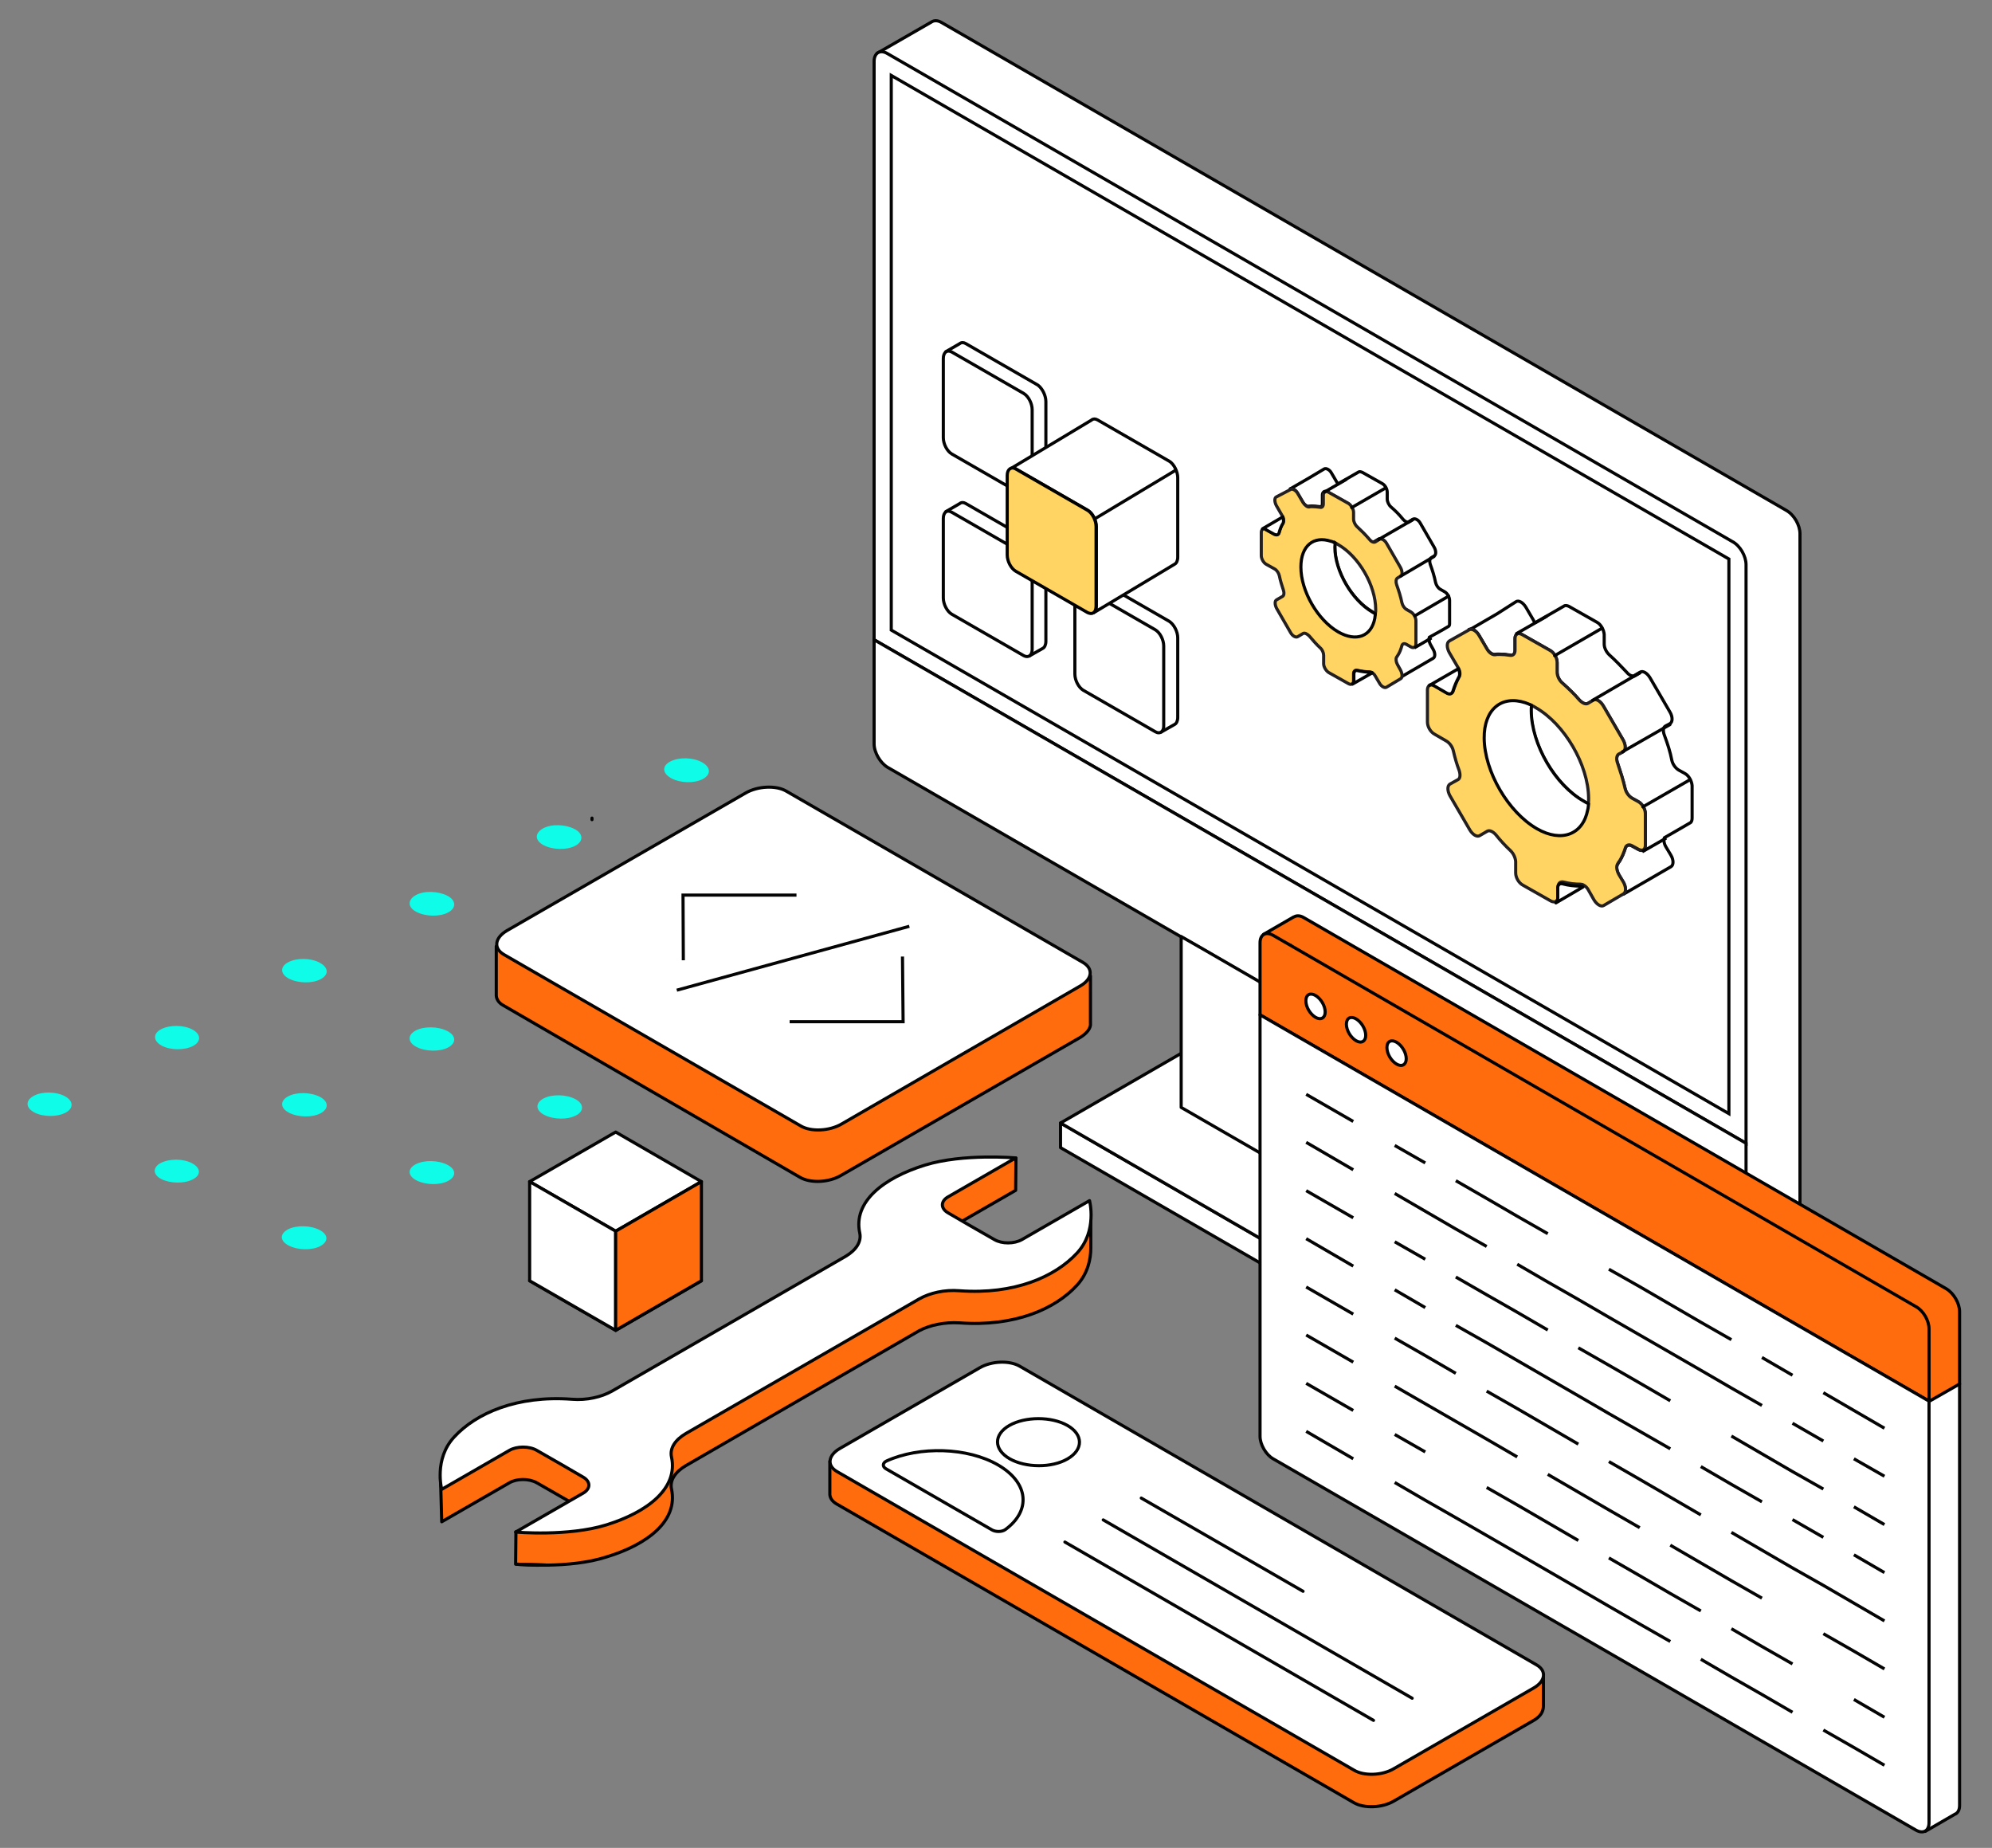 <?xml version="1.0" encoding="utf-8"?>
<!-- Generator: Adobe Illustrator 28.0.0, SVG Export Plug-In . SVG Version: 6.00 Build 0)  -->
<svg version="1.1" id="Layer_2_00000124148208588821128310000014115410453652869031_"
	 xmlns="http://www.w3.org/2000/svg" xmlns:xlink="http://www.w3.org/1999/xlink" x="0px" y="0px" viewBox="0 0 639 592.7"
	 style="enable-background:new 0 0 639 592.7;" xml:space="preserve">
<rect x="0" y="0" width="639" height="592.7" fill="#808080" stroke="none"/>
<style type="text/css">
	.st0{fill-rule:evenodd;clip-rule:evenodd;fill:#0FFCE8;}
	.st1{fill:#FFFFFF;stroke:#040404;stroke-linecap:round;stroke-linejoin:round;}
	.st2{fill:#FFFFFF;stroke:#040404;stroke-miterlimit:10;}
	.st3{fill:#FFFFFF;}
	.st4{fill:none;stroke:#040404;stroke-miterlimit:10;}
	.st5{fill:none;stroke:#040404;stroke-linecap:round;stroke-linejoin:round;}
	.st6{fill:#FFD462;stroke:#231F20;stroke-miterlimit:10;}
	.st7{fill:#FFD462;stroke:#000000;stroke-miterlimit:10;}
	.st8{fill:#FF6C0E;stroke:#000000;stroke-linecap:round;stroke-linejoin:round;}
</style>
<g id="Layer_1-2">
	<g>
		<path class="st0" d="M307.6,295c-2.7,1.4-7.2,1.2-10.1-0.3s-3-4-0.2-5.4s7.2-1.2,10.1,0.3S310.4,293.7,307.6,295z"/>
		<g>
			<path class="st0" d="M225.4,249.9c-2.7,1.4-7.2,1.3-10.1-0.3s-3-4-0.2-5.4s7.2-1.3,10.1,0.3S228.1,248.5,225.4,249.9z"/>
			<path class="st0" d="M184.5,271.3c-2.7,1.4-7.2,1.3-10.1-0.2s-2.9-3.9-0.2-5.4s7.2-1.3,10.1,0.2S187.2,269.9,184.5,271.3z"/>
			<path class="st0" d="M143.7,292.7c-2.7,1.4-7.2,1.3-10.1-0.2c-2.9-1.5-2.9-3.9-0.2-5.4c2.7-1.5,7.2-1.3,10.1,0.2
				S146.4,291.3,143.7,292.7z"/>
			<path class="st0" d="M102.8,314.1c-2.7,1.4-7.2,1.3-10.1-0.2s-2.9-3.9-0.2-5.3c2.7-1.4,7.2-1.4,10.1,0.2
				C105.5,310.4,105.5,312.7,102.8,314.1z"/>
			<path class="st0" d="M61.9,335.5c-2.7,1.4-7.2,1.4-10-0.1s-2.9-3.9-0.2-5.3c2.7-1.4,7.2-1.4,10,0.1S64.6,334.1,61.9,335.5z"/>
			<path class="st0" d="M21,356.9c-2.7,1.4-7.2,1.4-10-0.1s-2.9-3.8-0.2-5.3s7.2-1.4,10,0.1S23.7,355.5,21,356.9z"/>
			<path class="st0" d="M266.5,272.5c-2.7,1.4-7.2,1.3-10.1-0.3c-2.9-1.6-3-4-0.2-5.4c2.8-1.4,7.2-1.3,10.1,0.3
				C269.1,268.7,269.2,271.1,266.5,272.5L266.5,272.5z"/>
			<path class="st0" d="M225.6,293.7c-2.7,1.4-7.2,1.3-10.1-0.2s-2.9-3.9-0.2-5.4s7.2-1.3,10.1,0.2S228.3,292.3,225.6,293.7z"/>
			<path class="st0" d="M184.7,314.8c-2.7,1.4-7.2,1.3-10.1-0.2s-2.9-3.9-0.2-5.3c2.7-1.4,7.2-1.3,10.1,0.2S187.4,313.4,184.7,314.8
				z"/>
			<path class="st0" d="M143.7,336c-2.7,1.4-7.2,1.3-10.1-0.2c-2.9-1.5-2.9-3.9-0.2-5.3c2.7-1.4,7.2-1.3,10.1,0.2
				S146.4,334.6,143.7,336z"/>
			<path class="st0" d="M102.8,357.1c-2.7,1.4-7.2,1.3-10.1-0.2s-2.9-3.9-0.2-5.3s7.2-1.3,10.1,0.2S105.5,355.7,102.8,357.1z"/>
			<path class="st0" d="M61.8,378.3c-2.7,1.4-7.2,1.3-10-0.1s-2.9-3.8-0.2-5.2s7.2-1.4,10,0.1S64.6,376.9,61.8,378.3z"/>
			<path class="st0" d="M266.6,316c-2.7,1.4-7.2,1.3-10.1-0.3c-2.9-1.6-2.9-3.9-0.2-5.3c2.7-1.4,7.2-1.3,10.1,0.3
				C269.2,312.2,269.4,314.6,266.6,316z"/>
			<path class="st0" d="M225.7,336.9c-2.7,1.4-7.2,1.3-10.1-0.2s-2.9-3.9-0.2-5.3c2.7-1.4,7.2-1.3,10.1,0.2S228.4,335.5,225.7,336.9
				z"/>
			<path class="st0" d="M184.7,357.8c-2.7,1.4-7.2,1.3-10.1-0.2s-2.9-3.9-0.2-5.3s7.2-1.3,10.1,0.2S187.4,356.5,184.7,357.8z"/>
			<path class="st0" d="M143.7,378.8c-2.7,1.4-7.2,1.3-10.1-0.2c-2.9-1.5-2.9-3.8-0.2-5.2c2.7-1.4,7.2-1.3,10.1,0.2
				S146.4,377.4,143.7,378.8z"/>
			<path class="st0" d="M102.7,399.7c-2.7,1.4-7.2,1.3-10.1-0.2s-2.9-3.8-0.2-5.2s7.2-1.3,10.1,0.2S105.4,398.3,102.7,399.7z"/>
		</g>
	</g>
	<g>
		<polygon class="st1" points="452.9,425.3 340.2,360.2 340.2,368.1 452.9,433.2 		"/>
		<polygon class="st1" points="509.9,392.5 397.1,327.4 397.1,341 509.9,400.3 		"/>
		<polygon class="st1" points="511.1,391.7 452.9,425.3 452.9,433.2 511.1,399.6 		"/>
		<polygon class="st1" points="340.2,360.2 398.4,326.6 511.1,391.7 452.9,425.3 		"/>
		<polygon class="st1" points="468.5,344.2 468.5,398.9 461.6,402.9 461.6,348.2 385.9,304.4 385.9,296.5 		"/>
		<polygon class="st1" points="461.6,348.2 461.6,394.9 385.9,351.2 385.9,304.4 		"/>
		<path class="st2" d="M577.4,171.2v218.9c0,1.3-0.5,2.3-1.2,2.8l0,0l-0.1,0.1H576l-17,9.8l-22.6-31.4l-47.1-65.6L297.7,39.2
			l-16-22.3L298.9,7l0,0c0.8-0.5,1.9-0.5,3.1,0.2l271,156.5C575.5,165.1,577.4,168.4,577.4,171.2z"/>
		<polygon class="st3" points="489.2,305.8 297.7,195.2 297.7,39.2 		"/>
		<polygon class="st4" points="489.2,305.8 297.7,195.2 297.7,39.2 		"/>
		<path class="st3" d="M536.4,371.4L302,236.1c-2.4-1.4-4.3-4.8-4.3-7.5v-33.4l191.5,110.6L536.4,371.4L536.4,371.4z"/>
		<path class="st4" d="M536.4,371.4L302,236.1c-2.4-1.4-4.3-4.8-4.3-7.5v-33.4l191.5,110.6L536.4,371.4L536.4,371.4z"/>
		<path class="st3" d="M560.1,181.1v185.6L280.4,205.2V19.7c0-2.8,2-3.9,4.3-2.5l271,156.5C558.2,175,560.1,178.4,560.1,181.1
			L560.1,181.1z"/>
		<path class="st4" d="M560.1,181.1v185.6L280.4,205.2V19.7c0-2.8,2-3.9,4.3-2.5l271,156.5C558.2,175,560.1,178.4,560.1,181.1
			L560.1,181.1z"/>
		<path class="st3" d="M560.1,400v-33.3L280.4,205.2v33.4c0,2.8,2,6.1,4.3,7.5l271,156.5C558.2,403.9,560.1,402.8,560.1,400
			L560.1,400z"/>
		<path class="st4" d="M560.1,400v-33.3L280.4,205.2v33.4c0,2.8,2,6.1,4.3,7.5l271,156.5C558.2,403.9,560.1,402.8,560.1,400
			L560.1,400z"/>
		<polygon class="st1" points="461.6,348.2 461.6,402.9 378.9,355.2 378.9,300.4 385.9,304.4 		"/>
		<polygon class="st2" points="554.6,357.2 285.9,202.1 285.9,24.2 554.6,179.3 		"/>
		<g>
			<line class="st5" x1="458.7" y1="204.9" x2="453.7" y2="207.8"/>
			<path class="st1" d="M424.8,150.4c0.6-0.3,1.7,0.2,2.3,1.3l1.7,2.9c0.1,0.2,0.3,0.4,0.4,0.6l6.6-3.8l0,0c0.3-0.2,0.7-0.1,1.2,0.1
				l6.4,3.6c0.9,0.5,1.6,1.7,1.6,2.8v2.2c0,0.8,0.5,1.9,1.2,2.5c1.4,1.2,2.7,2.5,3.9,4c0.6,0.7,1.3,1,1.8,0.8c0,0,0.1,0,0.1-0.1
				l1.3-0.8c0.6-0.3,1.7,0.2,2.3,1.3l4.5,7.8c0.6,1.1,0.6,2.3,0,2.7l-1,0.6c-0.5,0.3-0.6,1.2-0.3,2.1c0.7,1.9,1.3,3.8,1.7,5.8
				c0.2,0.9,0.8,1.8,1.5,2.2l1.4,0.8c0.9,0.5,1.6,1.7,1.6,2.8v7.4c0,0.5-0.1,0.9-0.5,1l-1.7,1l-4.3,2.4c-0.2,0.6-0.1,1.4,0.3,2.2
				l1,1.8c0.6,1.1,0.6,2.3,0,2.7l-10.8,6.3c0.6-0.3,0.6-1.5,0-2.7l-1-1.8c-0.5-0.9-0.6-1.9-0.3-2.4c0.1-0.2,0.3-0.4,0.4-0.6
				c0.6-0.9,1-2,1.3-3.1c0.2-0.7,0.8-0.8,1.5-0.4l1.4,0.8c0.9,0.5,1.6,0.1,1.6-1V199c0-1-0.7-2.3-1.6-2.8l-1.4-0.8
				c-0.7-0.4-1.3-1.3-1.5-2.2c-0.4-2-1-3.8-1.7-5.8c-0.3-0.9-0.2-1.8,0.3-2.1l1-0.6c0.6-0.3,0.6-1.5,0-2.7l-4.5-7.8
				c-0.6-1.1-1.7-1.7-2.3-1.3l-1.3,0.8c-0.5,0.3-1.3,0-1.9-0.8c-1.3-1.5-2.5-2.7-3.9-4c-0.7-0.6-1.2-1.7-1.2-2.5v-2.2
				c0-1-0.8-2.3-1.6-2.8l-6.4-3.6c-0.5-0.3-0.8-0.3-1.2-0.1l-0.1,0.1l-0.1,0.1c-0.2,0.2-0.3,0.5-0.3,0.9v2.7c0,0.8-0.4,1.3-1.1,1.1
				c-0.9-0.1-1.7-0.2-2.6-0.2c-0.3,0-0.6,0-0.8,0.1c-0.6,0.1-1.4-0.5-2-1.4l-1.7-2.9c-0.6-1-1.5-1.5-2.1-1.4l6.2-3.6L424.8,150.4
				L424.8,150.4z"/>
			<path class="st1" d="M413.9,156.8l0.2-0.1c0.6-0.1,1.5,0.4,2.1,1.4l1.7,2.9c0.5,0.9,1.3,1.5,2,1.4c0.3,0,0.6-0.1,0.8-0.1
				c0.8,0,1.7,0.1,2.6,0.2c-0.9-0.1-3.1,1.3-4,1.3L413.9,156.8L413.9,156.8z"/>
			<path class="st6" d="M409.4,159.4c-0.6,0.3-0.6,1.5,0,2.7l1.9,3.3c0.1,0.1,0.1,0.2,0.2,0.3c0.3,0.8,0.3,1.5,0.1,2
				c-0.6,0.9-1,2-1.3,3.1c-0.2,0.7-0.8,0.8-1.5,0.5l-2.7-1.5c-0.4-0.2-0.8-0.3-1-0.1l-0.1,0.1c-0.3,0.2-0.4,0.6-0.4,1v7.4
				c0,1,0.7,2.3,1.6,2.8l2.7,1.5c0.7,0.4,1.3,1.3,1.5,2.2c0.3,1.5,0.8,3.1,1.3,4.6c0.3,0.9,0.2,1.7-0.3,2l-1.9,1.1
				c-0.6,0.3-0.6,1.5,0,2.7l4.5,7.8c0.6,1.1,1.7,1.7,2.3,1.3l1.7-1c0.5-0.3,1.3,0.1,2,0.8c1.1,1.3,2.2,2.6,3.5,3.8
				c0.7,0.6,1.1,1.6,1.1,2.4v2.7c0,1,0.8,2.3,1.6,2.8l6.4,3.6c0.4,0.2,0.8,0.3,1,0.1c0,0,0,0,0.1,0l0.1-0.1c0.3-0.1,0.4-0.6,0.4-1
				v-2.2c0-0.8,0.5-1.3,1.2-1.1c1.4,0.3,2.7,0.5,3.9,0.5c0.2,0,0.5,0.1,0.8,0.2c0.4,0.3,0.8,0.6,1.1,1.2l1.3,2.2
				c0.6,1.1,1.7,1.7,2.3,1.3l4.5-2.7c0.6-0.3,0.6-1.5,0-2.7l-1-1.8c-0.5-0.9-0.6-1.9-0.3-2.4c0.1-0.2,0.3-0.4,0.4-0.6
				c0.6-0.9,1-2,1.3-3.1c0.2-0.7,0.8-0.8,1.5-0.4l1.4,0.8c0.9,0.5,1.6,0.1,1.6-1v-7.4c0-1-0.7-2.3-1.6-2.8l-1.4-0.8
				c-0.7-0.4-1.3-1.3-1.5-2.2c-0.4-2-1-3.8-1.7-5.8c-0.3-0.9-0.2-1.8,0.3-2.1l1-0.6c0.6-0.3,0.6-1.5,0-2.7l-4.5-7.8
				c-0.6-1.1-1.7-1.7-2.3-1.3l-1.3,0.8c-0.5,0.3-1.3,0-1.9-0.8c-1.3-1.5-2.5-2.7-3.9-4c-0.7-0.6-1.2-1.7-1.2-2.5v-2.2
				c0-1-0.8-2.3-1.6-2.8l-6.4-3.6c-0.5-0.3-0.8-0.3-1.2-0.1l-0.1,0.1l-0.1,0.1c-0.2,0.2-0.3,0.5-0.3,0.9v2.7c0,0.8-0.4,1.3-1.1,1.1
				c-0.9-0.1-1.7-0.2-2.6-0.2c-0.3,0-0.6,0-0.8,0.1c-0.6,0.1-1.4-0.5-2-1.4l-1.7-2.9c-0.6-1-1.5-1.5-2.1-1.4c-0.1,0-0.1,0.1-0.2,0.1
				L409.4,159.4L409.4,159.4z M429.3,174.7c6.6,3.8,12,13.1,12,20.8c0,0.4,0,0.8-0.1,1.3c-0.3-0.1-0.7-0.3-1-0.6
				c-6.6-3.8-12-13.1-12-20.8c0-0.4,0-0.8,0.1-1.3C428.6,174.3,429,174.5,429.3,174.7z"/>
			<path class="st1" d="M426.9,173.6c0.5,0.1,0.9,0.3,1.4,0.6c0,0.4-0.1,0.8-0.1,1.3c0,7.7,5.5,17,12,20.8c0.3,0.2,0.7,0.4,1,0.6
				c-0.1,0.5-0.1,1-0.2,1.5c-1.1,5.7-5.9,7.6-11.7,4.3c-6.6-3.8-12-13.1-12-20.8C417.3,175,421.4,171.8,426.9,173.6L426.9,173.6z"/>
			<path class="st1" d="M451.8,167.5l1.3-0.8L451.8,167.5C451.9,167.5,451.8,167.5,451.8,167.5L451.8,167.5z"/>
			<line class="st5" x1="431.8" y1="153.8" x2="424.9" y2="157.8"/>
			<line class="st5" x1="453.2" y1="166.7" x2="442.3" y2="173"/>
			<line class="st5" x1="460" y1="178.5" x2="449.3" y2="184.8"/>
			<line class="st5" x1="433.6" y1="162.8" x2="444.5" y2="156.5"/>
			<line class="st5" x1="453.9" y1="197.5" x2="464.7" y2="191.2"/>
			<path class="st1" d="M405,169.6l6.5-3.8c0.3,0.8,0.3,1.5,0.1,2c-0.6,0.9-1,2-1.3,3.1c-0.2,0.7-0.8,0.8-1.5,0.5l-2.7-1.5
				C405.6,169.4,405.2,169.4,405,169.6L405,169.6z"/>
			<path class="st1" d="M435.5,215.1c1.4,0.3,2.7,0.5,3.9,0.5c0.2,0,0.5,0.1,0.8,0.2l-6.3,3.6c0.3-0.1,0.4-0.6,0.4-1v-2.2
				C434.3,215.4,434.8,214.9,435.5,215.1L435.5,215.1z"/>
			<line class="st4" x1="453.7" y1="207.8" x2="459.2" y2="204.6"/>
			<line class="st5" x1="533.8" y1="269.1" x2="526.8" y2="273.2"/>
			<path class="st1" d="M486.3,193c0.9-0.6,2.3,0.3,3.2,1.8l2.4,4.1c0.1,0.3,0.3,0.6,0.6,0.8l9.2-5.3l0,0c0.4-0.3,1-0.2,1.6,0.1
				l9,5.1c1.3,0.7,2.2,2.5,2.3,3.9v3.1c0,1.2,0.7,2.6,1.7,3.5c1.9,1.7,3.7,3.6,5.5,5.5c0.8,1,1.8,1.4,2.5,1.1c0.1,0,0.1-0.1,0.1-0.1
				l1.7-1c0.9-0.6,2.3,0.3,3.2,1.8l6.4,11c0.9,1.5,0.9,3.2,0,3.7l-1.5,0.8c-0.7,0.4-0.8,1.6-0.3,2.9c1,2.7,1.9,5.4,2.4,8.1
				c0.3,1.3,1.2,2.5,2.2,3.1l2,1.1c1.3,0.7,2.2,2.5,2.3,3.9v10.4c0,0.7-0.2,1.3-0.6,1.5l-2.4,1.4l-5.9,3.4c-0.3,0.8-0.1,2,0.6,3.1
				l1.5,2.5c0.9,1.5,0.9,3.2,0,3.7l-15.2,8.8c0.9-0.6,0.8-2.2,0-3.7l-1.5-2.5c-0.7-1.3-0.9-2.6-0.4-3.4c0.2-0.3,0.3-0.6,0.6-0.9
				c0.8-1.3,1.4-2.7,1.9-4.3c0.3-0.9,1.2-1.2,2.2-0.6l2,1.1c1.3,0.7,2.2,0.1,2.2-1.3V261c0-1.5-1-3.2-2.3-3.9l-2-1.1
				c-1-0.6-1.9-1.8-2.2-3.1c-0.6-2.7-1.5-5.4-2.4-8.1c-0.5-1.3-0.3-2.5,0.3-2.9l1.5-0.8c0.9-0.6,0.8-2.2,0-3.7l-6.4-11
				c-0.9-1.5-2.3-2.4-3.2-1.8l-1.7,1c-0.7,0.4-1.7,0-2.7-1c-1.7-2-3.6-3.8-5.5-5.5c-1-0.8-1.7-2.3-1.7-3.5v-3.1c0-1.5-1-3.2-2.3-3.9
				l-9-5.1c-0.6-0.3-1.2-0.4-1.6-0.1c-0.1,0-0.1,0.1-0.1,0.1c-0.1,0.1-0.1,0.1-0.1,0.1c-0.3,0.3-0.4,0.7-0.4,1.3v3.7
				c0,1.1-0.6,1.7-1.5,1.6c-1.3-0.2-2.4-0.3-3.6-0.3c-0.4,0-0.8,0-1.3,0.1c-0.9,0.1-2-0.7-2.7-2l-2.4-4.1c-0.8-1.4-2-2.2-2.9-2
				l8.6-5L486.3,193L486.3,193z"/>
			<path class="st1" d="M471.2,201.9l0.3-0.1c0.9-0.3,2.1,0.6,2.9,2l2.4,4.1c0.7,1.3,1.8,2,2.7,2c0.4-0.1,0.8-0.1,1.3-0.1
				c1.2,0,2.4,0.1,3.6,0.3c-1.3-0.2-4.4,1.8-5.6,1.8L471.2,201.9L471.2,201.9z"/>
			<path class="st6" d="M464.9,205.6c-0.9,0.6-0.8,2.2,0,3.7l2.7,4.6c0.1,0.1,0.2,0.3,0.3,0.5c0.5,1,0.6,2.1,0.1,2.8
				c-0.7,1.3-1.3,2.7-1.8,4.3c-0.3,1-1.1,1.3-2.2,0.6l-3.8-2.2c-0.6-0.3-1.1-0.4-1.5-0.2l-0.2,0.1c-0.3,0.3-0.6,0.8-0.6,1.4v10.4
				c0,1.5,1,3.2,2.3,3.9l3.8,2.2c1,0.6,1.9,1.8,2.2,3.1c0.5,2.2,1.1,4.3,1.9,6.4c0.4,1.3,0.3,2.4-0.3,2.8l-2.7,1.5
				c-0.9,0.6-0.8,2.2,0,3.7l6.4,11c0.9,1.5,2.3,2.4,3.2,1.8l2.4-1.4c0.7-0.4,1.8,0.1,2.7,1.1c1.5,1.9,3.1,3.6,4.8,5.2
				c0.9,0.9,1.5,2.2,1.6,3.4v3.7c0,1.5,1,3.2,2.3,3.9l9,5.1c0.6,0.3,1,0.3,1.5,0.2h0.1l0.1-0.1c0.3-0.3,0.6-0.8,0.6-1.5v-3.1
				c0-1.2,0.7-1.8,1.7-1.6c1.9,0.5,3.7,0.7,5.5,0.7c0.3,0,0.7,0.1,1,0.3c0.6,0.3,1.2,0.9,1.6,1.7l1.7,3c0.9,1.5,2.3,2.4,3.2,1.8
				l6.3-3.7c0.9-0.6,0.8-2.2,0-3.7l-1.5-2.5c-0.7-1.3-0.9-2.6-0.4-3.4c0.2-0.3,0.3-0.6,0.6-0.9c0.8-1.3,1.4-2.7,1.9-4.3
				c0.3-0.9,1.2-1.2,2.2-0.6l2,1.1c1.3,0.7,2.2,0.1,2.2-1.3V261c0-1.5-1-3.2-2.3-3.9l-2-1.1c-1-0.6-1.9-1.8-2.2-3.1
				c-0.6-2.7-1.5-5.4-2.4-8.1c-0.5-1.3-0.3-2.5,0.3-2.9l1.5-0.8c0.9-0.6,0.8-2.2,0-3.7l-6.4-11c-0.9-1.5-2.3-2.4-3.2-1.8l-1.7,1
				c-0.7,0.4-1.7,0-2.7-1c-1.7-2-3.6-3.8-5.5-5.5c-1-0.8-1.7-2.3-1.7-3.5v-3.1c0-1.5-1-3.2-2.3-3.9l-9-5.1c-0.6-0.3-1.2-0.4-1.6-0.1
				c-0.1,0-0.1,0.1-0.1,0.1c-0.1,0.1-0.1,0.1-0.1,0.1c-0.3,0.3-0.4,0.7-0.4,1.3v3.7c0,1.1-0.6,1.7-1.5,1.6c-1.3-0.2-2.4-0.3-3.6-0.3
				c-0.4,0-0.8,0-1.3,0.1c-0.9,0.1-2-0.7-2.7-2l-2.4-4.1c-0.8-1.4-2-2.2-2.9-2c-0.1,0-0.2,0.1-0.3,0.1L464.9,205.6L464.9,205.6z
				 M492.7,227c9.2,5.3,16.8,18.3,16.9,29c0,0.6,0,1.3-0.1,1.8c-0.5-0.2-1-0.5-1.5-0.8c-9.2-5.3-16.8-18.3-16.9-29
				c0-0.6,0-1.3,0.1-1.8C491.7,226.4,492.2,226.7,492.7,227z"/>
			<path class="st1" d="M489.3,225.4c0.6,0.2,1.3,0.5,2,0.8c-0.1,0.6-0.1,1.2-0.1,1.8c0.1,10.8,7.6,23.8,16.9,29
				c0.5,0.3,1,0.6,1.5,0.8c-0.1,0.7-0.1,1.4-0.3,2c-1.5,7.8-8.3,10.6-16.3,6c-9.2-5.3-16.8-18.3-16.9-29
				C476,227.5,481.7,222.9,489.3,225.4L489.3,225.4z"/>
			<path class="st1" d="M524.2,216.9l1.9-1.1l-1.7,1C524.3,216.8,524.2,216.9,524.2,216.9z"/>
			<line class="st5" x1="496.1" y1="197.7" x2="486.5" y2="203.2"/>
			<line class="st5" x1="526" y1="215.8" x2="510.9" y2="224.6"/>
			<line class="st5" x1="535.7" y1="232.4" x2="520.5" y2="241.1"/>
			<line class="st5" x1="498.7" y1="210.3" x2="513.9" y2="201.5"/>
			<line class="st5" x1="527" y1="258.8" x2="542.1" y2="250.1"/>
			<path class="st1" d="M458.6,219.8l9.2-5.3c0.5,1,0.6,2.1,0.1,2.8c-0.7,1.3-1.3,2.7-1.8,4.3c-0.3,1-1.1,1.3-2.2,0.6l-3.8-2.2
				C459.5,219.6,459.1,219.6,458.6,219.8L458.6,219.8z"/>
			<path class="st1" d="M501.3,283.5c1.9,0.5,3.7,0.7,5.5,0.7c0.3,0,0.7,0.1,1,0.3l-8.7,5.1c0.3-0.3,0.6-0.8,0.6-1.5v-3.1
				C499.6,283.9,500.3,283.2,501.3,283.5L501.3,283.5z"/>
			<line class="st4" x1="526.8" y1="273.2" x2="534.5" y2="268.8"/>
		</g>
		<g>
			<path class="st1" d="M335.5,128.8v25.5c0,1.1-0.4,1.9-0.9,2.2l0,0l-4.4,2.5l0.1-4.2L309.8,143c-1.5-0.9-2.7-3.2-2.7-5.2v-22.6
				l-3.7-2.4l4.5-2.6l0.1-0.1c0.5-0.3,1.1-0.3,1.8,0.1l23.1,13.3C334.3,124.5,335.5,126.8,335.5,128.8L335.5,128.8z"/>
			<path class="st1" d="M328.4,158.9l-23.1-13.3c-1.5-0.9-2.7-3.2-2.7-5.2v-25.4c0-2,1.2-2.9,2.7-2.1l23.1,13.3
				c1.5,0.9,2.7,3.2,2.7,5.2v25.5C331.1,158.8,329.9,159.7,328.4,158.9z"/>
			<path class="st1" d="M335.5,180.2v25.5c0,1.1-0.4,1.9-0.9,2.2l0,0l-4.4,2.5l0.1-4.2l-20.5-11.9c-1.5-0.9-2.7-3.2-2.7-5.2v-22.6
				l-3.7-2.4l4.5-2.6l0.1-0.1c0.5-0.3,1.1-0.3,1.8,0.1l23.1,13.3C334.3,175.9,335.5,178.2,335.5,180.2L335.5,180.2z"/>
			<path class="st1" d="M328.4,210.3l-23.1-13.3c-1.5-0.9-2.7-3.2-2.7-5.2v-25.5c0-2,1.2-2.9,2.7-2l23.1,13.3
				c1.5,0.9,2.7,3.2,2.7,5.2v25.5C331.1,210.2,329.9,211.1,328.4,210.3z"/>
			<path class="st1" d="M377.8,204.6v25.5c0,1.1-0.4,1.9-0.9,2.2l0,0l-4.4,2.5l0.1-4.2L352,218.8c-1.5-0.9-2.7-3.2-2.7-5.2V191
				l-3.7-2.4l4.5-2.6l0.1-0.1c0.5-0.3,1.1-0.3,1.8,0.1l23.1,13.3C376.6,200.3,377.8,202.6,377.8,204.6L377.8,204.6z"/>
			<path class="st1" d="M370.6,234.7l-23.1-13.3c-1.5-0.9-2.7-3.2-2.7-5.2v-25.5c0-2,1.2-2.9,2.7-2l23.1,13.3
				c1.5,0.9,2.7,3.2,2.7,5.2v25.5C373.4,234.6,372.1,235.6,370.6,234.7z"/>
			<path class="st1" d="M377.8,153.2v25.5c0,1.1-0.4,1.9-0.9,2.2l0,0l-26,15.6c0.5-0.4,0.8-1.1,0.8-2.1v-25.5c0-2-1.2-4.3-2.7-5.2
				l-23.1-13.3c-0.6-0.3-1.1-0.4-1.5-0.2l25.8-15.5l0.1-0.1c0.5-0.3,1.1-0.3,1.8,0.1l23.1,13.3C376.6,148.9,377.8,151.3,377.8,153.2
				L377.8,153.2z"/>
			<path class="st7" d="M351.6,168.9v25.5c0,1-0.3,1.8-0.8,2.1c0,0-0.1,0-0.1,0.1c-0.5,0.3-1.1,0.2-1.8-0.1l-23.1-13.3
				c-1.5-0.9-2.7-3.2-2.7-5.2v-25.5c0-1,0.3-1.7,0.8-2.1l0.4-0.2c0.4-0.2,1-0.1,1.5,0.2l23.1,13.3
				C350.4,164.6,351.6,166.9,351.6,168.9L351.6,168.9z"/>
			<line class="st5" x1="351.2" y1="166.4" x2="377" y2="150.9"/>
		</g>
	</g>
	<g>
		<path class="st1" d="M628.6,443.9v135.2c0,1.2-0.4,2.1-1.1,2.6l-0.4,0.2l-9.5,5.5l0.3-9.7L418.2,462.4c-2.3-1.3-4.2-4.6-4.2-7.2
			V319.9L628.6,443.9L628.6,443.9z"/>
		<path class="st8" d="M628.6,420.7v23.2l-9.8,5.6l-1.8-12.2L414,319.9v-16.7l-8.7-3.5l9.7-5.6h0.1c0.8-0.5,1.9-0.5,3.1,0.2
			l206.2,119.1C626.7,414.8,628.6,418,628.6,420.7z"/>
		<path class="st8" d="M618.8,426.2v23.2L404.2,325.5v-23.1c0-2.7,1.9-3.7,4.2-2.4l206.2,119.1C617,420.4,618.8,423.6,618.8,426.2z"
			/>
		<path class="st1" d="M618.8,449.4v135.2c0,2.7-1.9,3.7-4.2,2.4L408.4,467.9c-2.3-1.3-4.2-4.6-4.2-7.2V325.5L618.8,449.4
			L618.8,449.4z"/>
		<path class="st1" d="M425.1,324.6c0,1.9-1.4,2.7-3.1,1.7s-3.1-3.3-3.1-5.3s1.4-2.7,3.1-1.7S425.1,322.6,425.1,324.6z"/>
		<path class="st1" d="M438.1,332.1c0,1.9-1.4,2.7-3.1,1.7s-3.1-3.3-3.1-5.3s1.4-2.7,3.1-1.7S438.1,330.1,438.1,332.1z"/>
		<path class="st1" d="M451.1,339.6c0,1.9-1.4,2.7-3.1,1.7s-3.1-3.3-3.1-5.3s1.4-2.7,3.1-1.7S451.1,337.6,451.1,339.6z"/>
		<line class="st4" x1="419" y1="351" x2="434.1" y2="359.7"/>
		<line class="st4" x1="419" y1="366.4" x2="434.1" y2="375.2"/>
		<line class="st4" x1="419" y1="381.9" x2="434.1" y2="390.6"/>
		<line class="st4" x1="419" y1="397.3" x2="434.1" y2="406.1"/>
		<line class="st4" x1="419" y1="412.8" x2="434.1" y2="421.5"/>
		<line class="st4" x1="419" y1="428.2" x2="434.1" y2="436.9"/>
		<line class="st4" x1="419" y1="443.7" x2="434.1" y2="452.4"/>
		<line class="st4" x1="419" y1="459.1" x2="434.1" y2="467.9"/>
		<polyline class="st2" points="584.9,446.7 594.7,452.4 604.5,458.1 		"/>
		<line class="st4" x1="565.2" y1="435.4" x2="575" y2="441.1"/>
		<polyline class="st2" points="516.1,407.1 526,412.7 535.8,418.4 545.6,424.1 555.4,429.7 		"/>
		<polyline class="st2" points="467,378.7 476.9,384.4 486.7,390.1 496.5,395.7 		"/>
		<line class="st4" x1="447.4" y1="367.4" x2="457.2" y2="373"/>
		<line class="st4" x1="594.7" y1="467.9" x2="604.5" y2="473.5"/>
		<line class="st4" x1="575" y1="456.5" x2="584.9" y2="462.2"/>
		<polyline class="st2" points="486.7,405.5 496.5,411.2 506.3,416.8 516.1,422.5 545.6,439.5 555.4,445.2 565.2,450.8 		"/>
		<polyline class="st2" points="447.4,382.8 457.2,388.5 467,394.2 476.9,399.8 		"/>
		<line class="st4" x1="594.7" y1="483.3" x2="604.5" y2="489"/>
		<polyline class="st2" points="555.4,460.6 565.2,466.3 575,472 584.9,477.6 		"/>
		<polyline class="st2" points="506.3,432.3 516.1,437.9 526,443.6 535.8,449.3 		"/>
		<polyline class="st2" points="467,409.6 476.9,415.3 486.7,420.9 496.5,426.6 		"/>
		<line class="st4" x1="447.4" y1="398.3" x2="457.2" y2="403.9"/>
		<line class="st4" x1="594.7" y1="498.7" x2="604.5" y2="504.4"/>
		<line class="st4" x1="575" y1="487.4" x2="584.9" y2="493.1"/>
		<polyline class="st2" points="545.6,470.4 555.4,476.1 565.2,481.7 		"/>
		<polyline class="st2" points="467,425.1 476.9,430.7 506.3,447.7 516.1,453.4 535.8,464.7 		"/>
		<line class="st4" x1="447.4" y1="413.7" x2="457.2" y2="419.4"/>
		<polyline class="st2" points="555.4,491.5 565.2,497.2 575,502.9 584.9,508.5 594.7,514.2 604.5,519.9 		"/>
		<polyline class="st2" points="516.1,468.8 526,474.5 535.8,480.2 545.6,485.9 		"/>
		<polyline class="st2" points="476.9,446.2 486.7,451.8 496.5,457.5 506.3,463.2 		"/>
		<polyline class="st2" points="447.4,429.2 457.2,434.8 467,440.5 		"/>
		<polyline class="st2" points="584.9,524 594.7,529.6 604.5,535.3 		"/>
		<polyline class="st2" points="535.8,495.6 545.6,501.3 555.4,507 565.2,512.6 		"/>
		<polyline class="st2" points="496.5,472.9 506.3,478.6 516.1,484.3 526,490 		"/>
		<polyline class="st2" points="447.4,444.6 467,455.9 476.9,461.6 486.7,467.3 		"/>
		<line class="st4" x1="594.7" y1="545.1" x2="604.5" y2="550.8"/>
		<polyline class="st2" points="555.4,522.4 565.2,528.1 575,533.7 		"/>
		<polyline class="st2" points="516.1,499.7 526,505.4 535.8,511.1 545.6,516.7 		"/>
		<polyline class="st2" points="476.9,477.1 486.7,482.7 496.5,488.4 506.3,494.1 		"/>
		<line class="st4" x1="447.4" y1="460.1" x2="457.2" y2="465.7"/>
		<polyline class="st2" points="584.9,554.9 594.7,560.5 604.5,566.2 		"/>
		<polyline class="st2" points="545.6,532.2 555.4,537.9 565.2,543.5 575,549.2 		"/>
		<polyline class="st2" points="447.4,475.5 457.2,481.2 467,486.8 476.9,492.5 506.3,509.5 516.1,515.2 526,520.9 535.8,526.5 		
			"/>
	</g>
	<g>
		<path class="st8" d="M307.8,424.3c17.6,1.3,30.7-4.4,37.7-12.1c3.5-3.8,4.4-8.4,4.4-11.8v-1v-0.1v-7.5l-2.7,5L327.8,408
			c-2.4,1.4-6.3,1.4-8.8,0l-8.2-4.7l-6.7-3.9c-2.4-1.4-2.4-3.7,0-5.1l21.7-12.5l0.1-10.4l-22.3,9.7l1.6,1.2c-2.9,0.4-5.7,1-8.4,1.8
			c-13.2,4.1-23.1,11.6-20.9,21.8c0.6,2.8-1.2,5.5-4.6,7.5l-75,43.2c-3.4,2-8.1,3-12.9,2.6c-17.6-1.3-30.6,4.5-37.7,12.1
			c-0.9,1-1.6,2-2.2,3.1l-2.2-0.6l0.4,14.3l0,0l21.7-12.5c2.4-1.4,6.3-1.4,8.8,0l8.2,4.7l6.7,3.8c2.4,1.4,2.5,3.7,0,5.1l-5.2,0.8
			l-16.4,1.3l-0.1,10.4h0.2l10.1,0.3h0.2l0,0c5.7-0.1,12.7-0.7,18.6-2.6c13.2-4,23.1-11.6,20.9-21.8c-0.6-2.8,1.2-5.5,4.6-7.5
			l74.9-43.3C298.3,425,303.1,424,307.8,424.3L307.8,424.3z"/>
		<path class="st1" d="M175.8,502l-10.1-0.3C166.6,501.9,170.6,502.1,175.8,502z"/>
		<path class="st1" d="M262.5,435.3l-42.5,24.5c-3.4,2-5.2,4.7-4.6,7.5c2.2,10.1-7.7,17.7-20.9,21.8c-12.3,3.8-29.1,2.3-29.1,2.3
			l21.7-12.5c2.4-1.4,2.4-3.7,0-5.1l-6.7-3.9l-8.2-4.7c-2.4-1.4-6.4-1.4-8.8,0l-21.7,12.5c0,0-2.6-9.7,4-16.8
			c7-7.6,20.1-13.4,37.7-12.1c4.8,0.4,9.5-0.7,12.9-2.6l42.5-24.5l0,0l32.4-18.7c3.4-2,5.2-4.7,4.6-7.5
			c-2.2-10.1,7.7-17.7,20.9-21.8c12.3-3.8,29.1-2.3,29.1-2.3l-21.7,12.5c-2.4,1.4-2.4,3.7,0,5.1l6.7,3.9l8.2,4.7
			c2.4,1.4,6.3,1.4,8.8,0l21.7-12.5c0,0,2.6,9.7-4,16.8c-7,7.6-20.1,13.4-37.7,12.1c-4.8-0.4-9.5,0.7-12.9,2.6L262.5,435.3
			L262.5,435.3L262.5,435.3z"/>
	</g>
	<g>
		<polygon class="st1" points="169.9,379 197.5,394.9 225,379 197.5,363.1 		"/>
		<polygon class="st1" points="169.9,410.8 197.5,426.7 225,410.8 197.5,394.9 		"/>
		<polygon class="st1" points="169.9,410.8 169.9,379 197.5,394.9 197.5,426.7 		"/>
		<polygon class="st8" points="197.5,394.9 225,379 225,410.8 197.5,426.7 		"/>
	</g>
	<g>
		<path class="st8" d="M495.1,537.2v10c0,1.6-0.8,3.3-3.1,4.6l-44.9,25.9c-3.8,2.2-9.5,2.4-12.8,0.5l-165.9-95.8
			c-1.6-0.9-2.3-2.2-2.2-3.5l0,0v-10.2l7.6,3.6l4.6,2.1l35.8-20.7c3.8-2.2,9.5-2.4,12.8-0.5l155.2,89.6l0,0c0.2-0.7,7.2-5,7.2-5
			L495.1,537.2L495.1,537.2z"/>
		<path class="st1" d="M434.4,567.8L268.5,472c-3.3-1.9-2.9-5.2,0.9-7.4l44.9-25.9c3.8-2.2,9.5-2.4,12.8-0.5L492.9,534
			c3.3,1.9,2.9,5.2-0.9,7.4l-44.9,25.9C443.4,569.5,437.6,569.7,434.4,567.8z"/>
		<path class="st1" d="M342.5,467.9c-5.1,3-13.5,2.9-18.6,0c-5.2-3-5.2-7.8-0.1-10.7s13.5-2.9,18.6,0
			C347.5,460.1,347.6,464.9,342.5,467.9z"/>
		<path class="st1" d="M284.2,471.1c-1.2-0.7-1.1-1.9,0.2-2.5c10.6-4.8,26-4.4,35.8,1.3c9.8,5.7,10.6,14.6,2.3,20.7
			c-1.1,0.8-3.1,0.8-4.3,0.1L284.2,471.1L284.2,471.1z"/>
		<line class="st5" x1="366.1" y1="480.5" x2="418" y2="510.4"/>
		<line class="st5" x1="353.9" y1="487.5" x2="453" y2="544.7"/>
		<line class="st5" x1="341.6" y1="494.6" x2="440.6" y2="551.8"/>
	</g>
	<g>
		<path class="st1" d="M189.9,262.4v0.5l0,0C189.9,262.7,189.9,262.5,189.9,262.4z"/>
		<path class="st8" d="M349.8,313v15.2c0.2,1.5-1.1,3.2-3.2,4.5l-76.8,44.3c-3.9,2.3-9.8,2.6-13.2,0.6l-95.1-55.1
			c-1.7-0.9-2.4-2.3-2.3-3.6l0,0v-15.4l8,1.1l1.8,2.9l70-40.5c3.9-2.3,9.8-2.6,13.2-0.6l89.7,51.8l2.1-2.6L349.8,313L349.8,313z"/>
		<path class="st2" d="M347.4,308.7l-95.1-54.9c-3.3-2-9.3-1.7-13.2,0.6l-76.5,44.1c-3.9,2.3-4.4,5.7-0.9,7.7l95.1,54.9
			c3.3,2,9.3,1.7,13.2-0.6l76.6-44.3C350.4,314,350.8,310.7,347.4,308.7z"/>
		<polyline class="st2" points="219.2,308 219.1,287.1 255.5,287.1 		"/>
		<polyline class="st2" points="289.5,306.8 289.7,327.7 253.3,327.7 		"/>
		<line class="st4" x1="291.7" y1="297.1" x2="217.1" y2="317.6"/>
	</g>
</g>
</svg>
